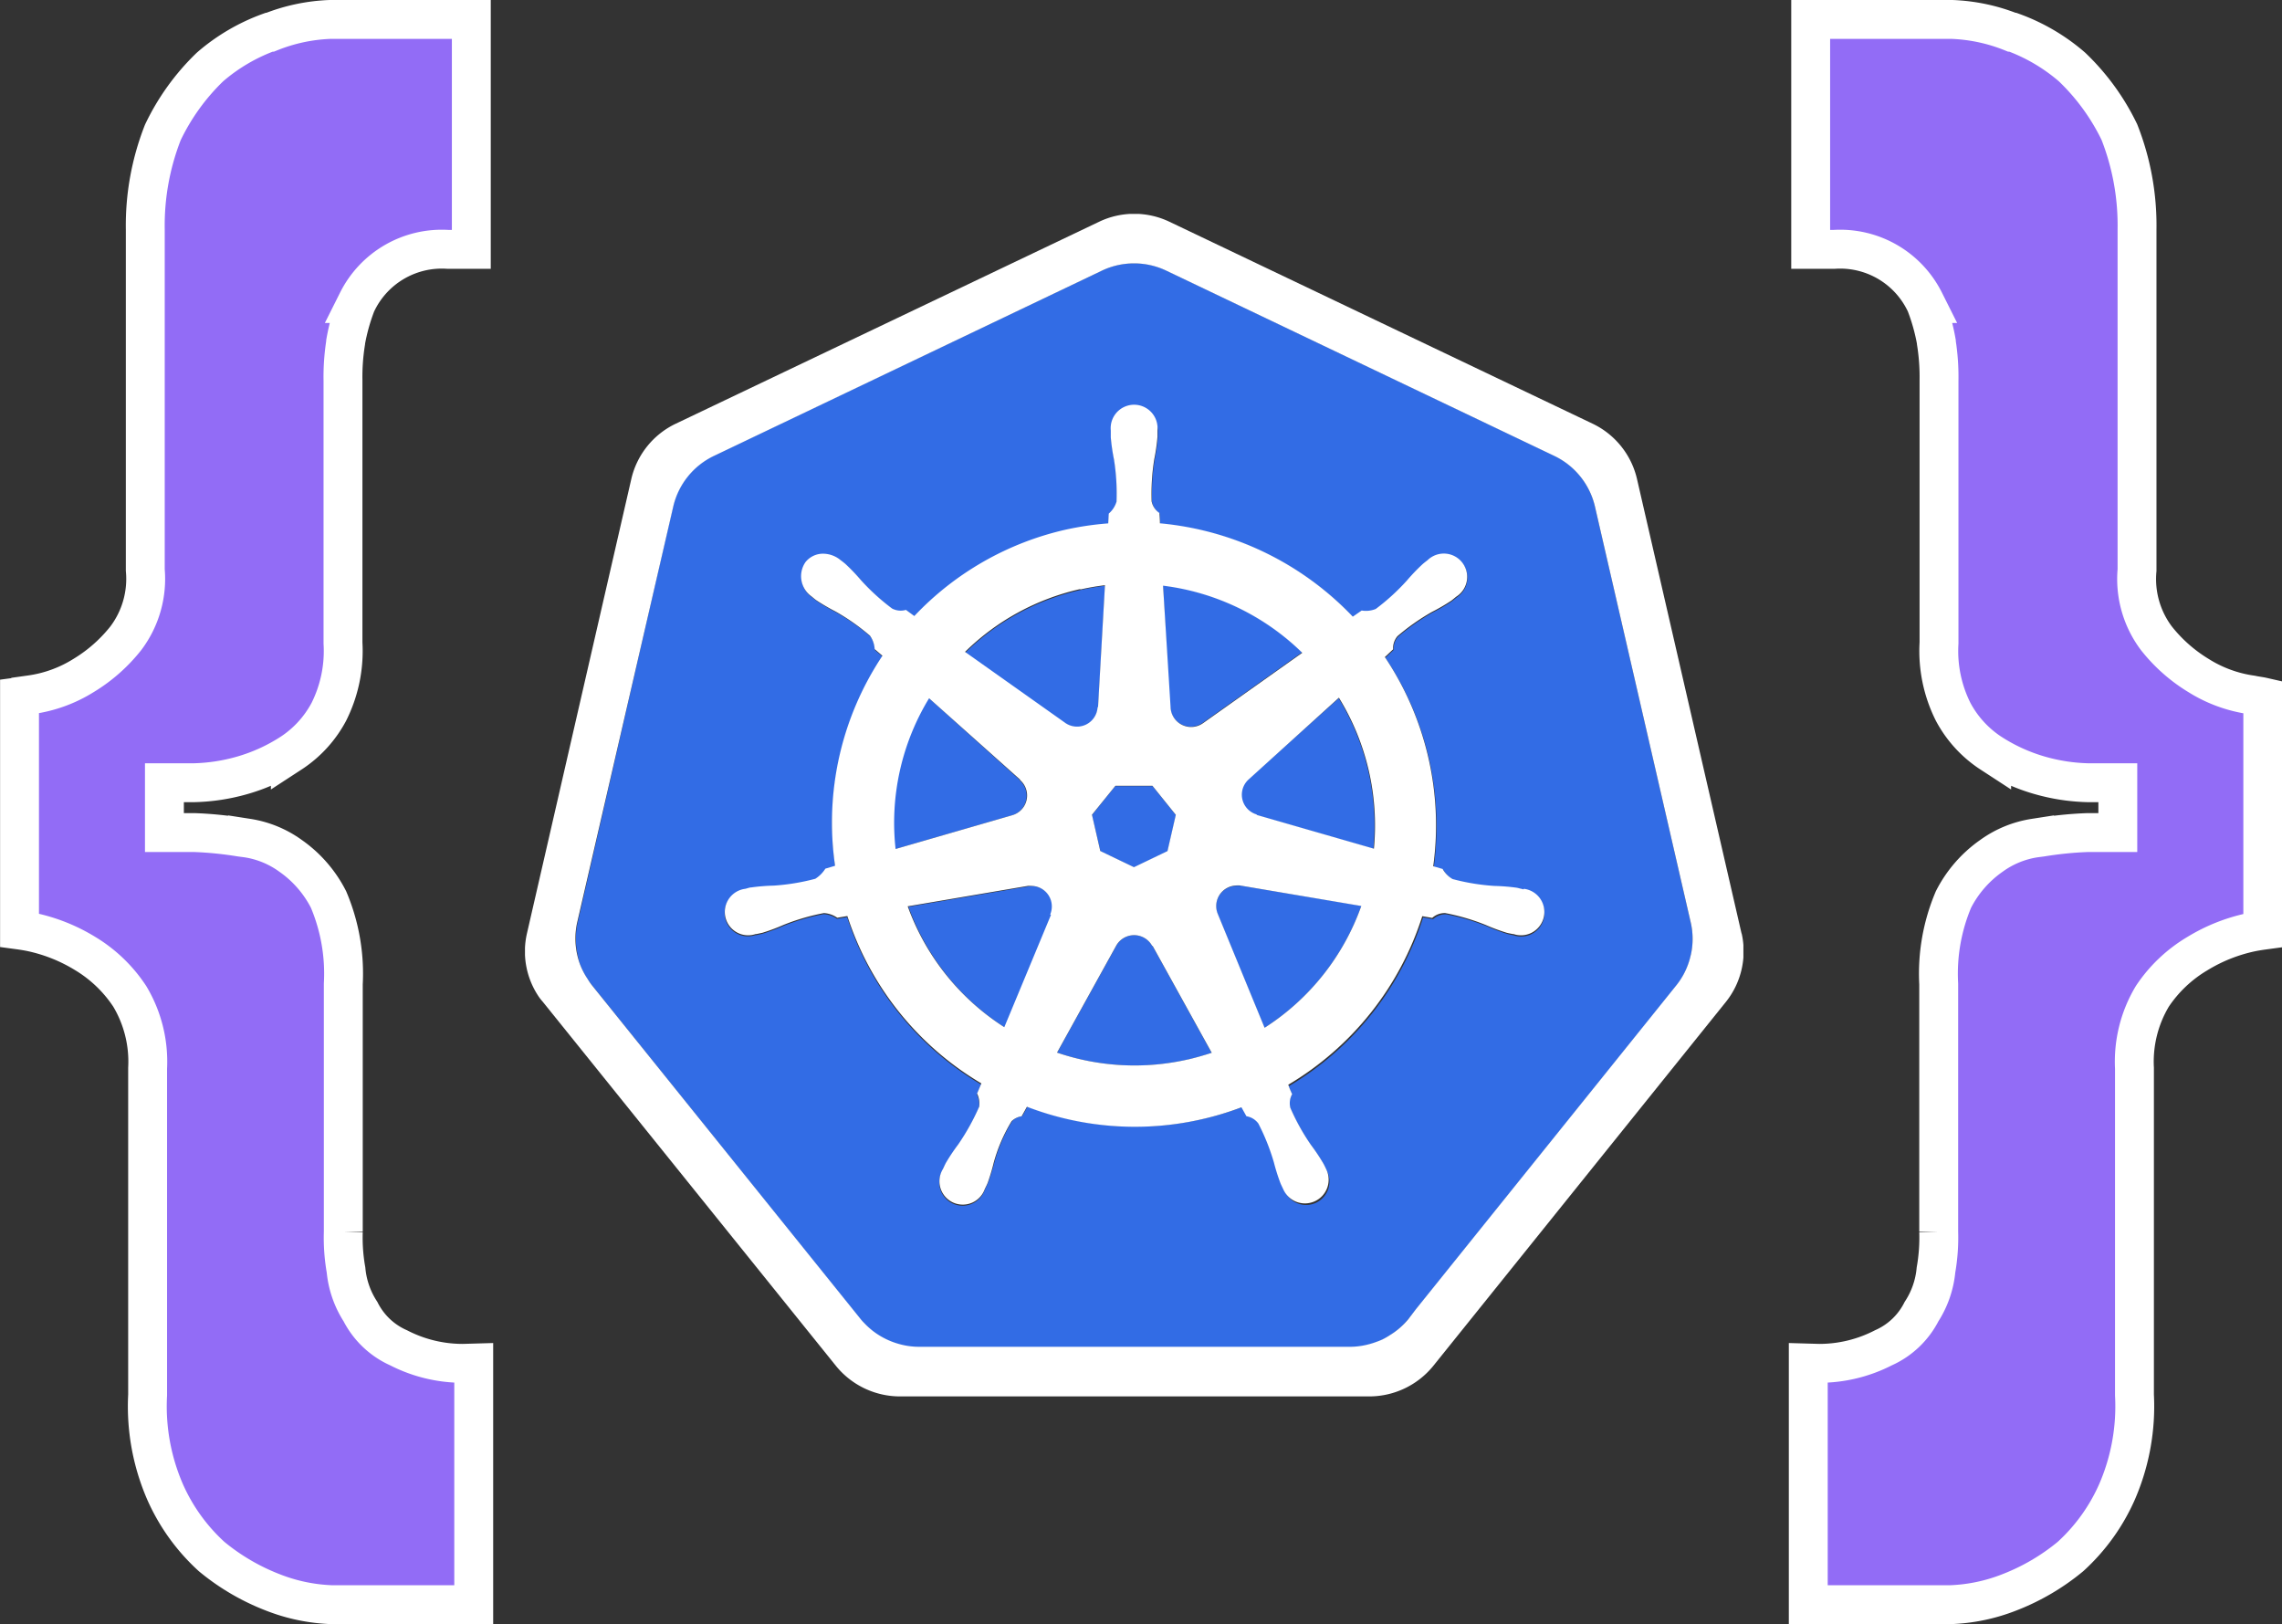 <svg xmlns="http://www.w3.org/2000/svg" xmlns:xlink="http://www.w3.org/1999/xlink" width="29.341" height="20.881" viewBox="0 0 29.341 20.881">
  <rect x="0" y="0" width="29.341" height="20.881" fill="#333333" stroke="none"/>
  <defs>
    <clipPath id="clip-path">
      <rect id="Rectangle_14790" data-name="Rectangle 14790" width="15.666" height="15.203" fill="none"/>
    </clipPath>
  </defs>
  <g id="Group_4719" data-name="Group 4719" transform="translate(-8.586 -12.25)">
    <g id="Group_26548" data-name="Group 26548" transform="translate(15.336 15)" clip-path="url(#clip-path)">
      <path id="Path_81170" data-name="Path 81170" d="M71.34,71.318a.252.252,0,0,0-.06,0,.261.261,0,0,0-.1.026.264.264,0,0,0-.128.342h0l.6,1.459A3.082,3.082,0,0,0,72.9,71.574l-1.555-.26Zm-2.422.207a.262.262,0,0,0-.3-.2h0l-1.543.262a3.094,3.094,0,0,0,1.242,1.554l.6-1.444,0-.006a.261.261,0,0,0,.014-.166Zm1.292.566a.263.263,0,0,0-.464,0h0l-.759,1.372a3.09,3.09,0,0,0,1.687.087,3,3,0,0,0,.3-.085l-.76-1.375Zm2.4-3.187-1.167,1.045h0a.264.264,0,0,0,.1.453v.006l1.51.435a3.135,3.135,0,0,0-.45-1.943Zm-2.168.117a.264.264,0,0,0,.419.2h0l1.277-.906a3.106,3.106,0,0,0-1.791-.863l.089,1.565Zm-1.351.207a.264.264,0,0,0,.418-.2h.006l.089-1.568a3.17,3.17,0,0,0-.318.055,3.078,3.078,0,0,0-1.483.808l1.286.911Zm-.687,1.185a.264.264,0,0,0,.1-.453v-.006L67.335,68.9a3.077,3.077,0,0,0-.437,1.948l1.5-.434Zm1.14.461.433.208.431-.207.107-.466-.3-.373h-.481l-.3.373Z" transform="translate(-62.145 -62.679)" fill="#326ce5"/>
      <path id="Path_81171" data-name="Path 81171" d="M23.569,17.433l-1.234-5.359a.963.963,0,0,0-.516-.643L16.826,9.048a.962.962,0,0,0-.829,0L11,11.431a.963.963,0,0,0-.516.643L9.256,17.432a.943.943,0,0,0,0,.412.965.965,0,0,0,.03.125.925.925,0,0,0,.1.193c.017.026.035.051.054.075l3.456,4.3c.015.019.032.036.048.053a.953.953,0,0,0,.182.151.987.987,0,0,0,.273.118.945.945,0,0,0,.243.033h5.543a.922.922,0,0,0,.1-.006.954.954,0,0,0,.141-.027.982.982,0,0,0,.1-.031c.025-.01.05-.019.074-.031a.988.988,0,0,0,.1-.058.942.942,0,0,0,.229-.2l.106-.131,3.35-4.166a.933.933,0,0,0,.149-.268.974.974,0,0,0,.036-.122.942.942,0,0,0,0-.412ZM18.39,19.517a1.028,1.028,0,0,0,.05.121.238.238,0,0,0-.023.176,2.781,2.781,0,0,0,.265.477,2.483,2.483,0,0,1,.159.238c.012.022.028.057.039.079a.3.3,0,1,1-.54.255c-.011-.023-.027-.055-.037-.079a2.5,2.5,0,0,1-.087-.274,2.787,2.787,0,0,0-.2-.5.238.238,0,0,0-.153-.092l-.064-.115a3.868,3.868,0,0,1-2.758-.007l-.068.122a.242.242,0,0,0-.129.063,2.091,2.091,0,0,0-.231.537,2.472,2.472,0,0,1-.087.274c-.01.022-.025.052-.037.079h0a.3.3,0,1,1-.539-.256c.011-.024.026-.058.038-.079a2.491,2.491,0,0,1,.159-.238,2.92,2.92,0,0,0,.27-.486.3.3,0,0,0-.027-.169l.054-.13a3.889,3.889,0,0,1-1.723-2.152l-.13.022a.331.331,0,0,0-.172-.06,2.8,2.8,0,0,0-.521.153,2.519,2.519,0,0,1-.269.1l-.079.017h-.01a.3.3,0,0,1-.188-.57.294.294,0,0,1,.055-.013h.007c.025-.006.057-.014.079-.018a2.508,2.508,0,0,1,.287-.023,2.788,2.788,0,0,0,.536-.088.413.413,0,0,0,.129-.13l.125-.037a3.868,3.868,0,0,1,.61-2.7l-.1-.085a.332.332,0,0,0-.059-.176,2.787,2.787,0,0,0-.444-.312,2.481,2.481,0,0,1-.248-.145c-.018-.014-.042-.034-.062-.05h0a.318.318,0,0,1-.074-.441.288.288,0,0,1,.238-.106.356.356,0,0,1,.208.079c.021.016.048.037.066.052a2.494,2.494,0,0,1,.2.209,2.792,2.792,0,0,0,.4.364.238.238,0,0,0,.177.017l.108.079a3.845,3.845,0,0,1,1.953-1.112,3.9,3.9,0,0,1,.54-.079l.007-.126a.326.326,0,0,0,.1-.155,2.793,2.793,0,0,0-.033-.542,2.514,2.514,0,0,1-.041-.284c0-.021,0-.052,0-.079v-.009a.3.3,0,1,1,.6,0c0,.026,0,.061,0,.085a2.494,2.494,0,0,1-.041.284,2.8,2.8,0,0,0-.034.542.238.238,0,0,0,.1.149c0,.021,0,.094.007.133a3.916,3.916,0,0,1,2.48,1.2l.114-.079a.332.332,0,0,0,.181-.02,2.8,2.8,0,0,0,.4-.365,2.488,2.488,0,0,1,.2-.209c.018-.016.046-.037.066-.052a.3.3,0,1,1,.373.467c-.02.016-.047.039-.066.053a2.49,2.49,0,0,1-.249.145,2.8,2.8,0,0,0-.444.312.238.238,0,0,0-.056.169l-.106.1a3.884,3.884,0,0,1,.623,2.689l.121.035a.336.336,0,0,0,.129.13,2.8,2.8,0,0,0,.536.088,2.518,2.518,0,0,1,.287.023c.025,0,.061.014.087.021a.3.3,0,1,1-.133.582h0c-.025-.006-.056-.01-.079-.017a2.481,2.481,0,0,1-.268-.1,2.8,2.8,0,0,0-.521-.153.238.238,0,0,0-.168.062l-.128-.022a3.889,3.889,0,0,1-1.723,2.167Z" transform="translate(-8.579 -8.32)" fill="#326ce5"/>
      <path id="Path_81172" data-name="Path 81172" d="M15.641,9.251,14.295,3.4a1.051,1.051,0,0,0-.563-.7L8.283.1a1.05,1.05,0,0,0-.9,0L1.932,2.7a1.051,1.051,0,0,0-.564.7L.024,9.252a1.038,1.038,0,0,0,.141.795.61.61,0,0,0,.06.079L4,14.814a1.061,1.061,0,0,0,.814.389h6.046a1.061,1.061,0,0,0,.814-.388l3.769-4.688a1.042,1.042,0,0,0,.2-.874Zm-.652.274a.961.961,0,0,1-.035.122.934.934,0,0,1-.149.268l-3.35,4.166-.1.131a.943.943,0,0,1-.23.2.984.984,0,0,1-.1.058q-.037.017-.074.03a.991.991,0,0,1-.1.032.953.953,0,0,1-.141.027.922.922,0,0,1-.1.006H5.062a.941.941,0,0,1-.243-.033.984.984,0,0,1-.273-.119.953.953,0,0,1-.183-.151c-.017-.017-.033-.034-.048-.053L.859,9.916a.745.745,0,0,1-.054-.079.925.925,0,0,1-.1-.193.969.969,0,0,1-.035-.122.943.943,0,0,1,0-.412L1.907,3.756a.963.963,0,0,1,.516-.642L7.416.73a.962.962,0,0,1,.829,0l4.994,2.384a.963.963,0,0,1,.516.643l1.234,5.358a.94.94,0,0,1,0,.412Z" transform="translate(0.001 0)" fill="#fff"/>
      <path id="Path_81173" data-name="Path 81173" d="M46.534,40.965c-.025-.006-.062-.016-.087-.021a2.537,2.537,0,0,0-.287-.023,2.791,2.791,0,0,1-.536-.088.337.337,0,0,1-.129-.13l-.121-.035a3.883,3.883,0,0,0-.622-2.689l.106-.1a.238.238,0,0,1,.056-.169,2.8,2.8,0,0,1,.444-.312,2.5,2.5,0,0,0,.249-.145c.019-.014.045-.037.066-.053a.3.3,0,1,0-.372-.467c-.021.016-.048.037-.066.053a2.488,2.488,0,0,0-.2.209,2.8,2.8,0,0,1-.4.365.332.332,0,0,1-.181.02l-.114.079a3.916,3.916,0,0,0-2.48-1.2c0-.04-.006-.112-.007-.133a.238.238,0,0,1-.1-.149,2.8,2.8,0,0,1,.034-.542,2.478,2.478,0,0,0,.041-.284v-.085a.3.3,0,1,0-.6-.06.3.3,0,0,0,0,.06s0,.006,0,.009v.079a2.514,2.514,0,0,0,.041.284,2.794,2.794,0,0,1,.033.542.326.326,0,0,1-.1.154l-.007.126a3.9,3.9,0,0,0-.54.079,3.845,3.845,0,0,0-1.953,1.112l-.108-.079a.238.238,0,0,1-.177-.017,2.788,2.788,0,0,1-.4-.364,2.492,2.492,0,0,0-.2-.209c-.018-.016-.046-.037-.067-.053a.356.356,0,0,0-.208-.079.288.288,0,0,0-.238.106.318.318,0,0,0,.074.441h0c.02.016.044.037.062.05a2.5,2.5,0,0,0,.248.145,2.787,2.787,0,0,1,.444.312.332.332,0,0,1,.06.172l.1.086a3.867,3.867,0,0,0-.609,2.7l-.125.037a.413.413,0,0,1-.129.13,2.789,2.789,0,0,1-.535.088,2.505,2.505,0,0,0-.287.023c-.023,0-.055.013-.079.018h0a.3.3,0,1,0,.133.582h.01l.079-.017a2.514,2.514,0,0,0,.268-.1,2.8,2.8,0,0,1,.521-.153.331.331,0,0,1,.172.06l.13-.022a3.893,3.893,0,0,0,1.723,2.152l-.055.13a.3.3,0,0,1,.027.169,2.92,2.92,0,0,1-.27.486,2.482,2.482,0,0,0-.159.238c-.012.022-.027.057-.038.079a.3.3,0,1,0,.539.256h0c.011-.023.027-.054.037-.079a2.473,2.473,0,0,0,.077-.257,2.091,2.091,0,0,1,.231-.537.243.243,0,0,1,.129-.063l.068-.122a3.868,3.868,0,0,0,2.758.007l.064.115a.238.238,0,0,1,.153.093,2.781,2.781,0,0,1,.2.5,2.5,2.5,0,0,0,.087.274c.01.022.025.053.037.079A.3.3,0,0,0,44,44.568c-.011-.024-.027-.058-.039-.079a2.481,2.481,0,0,0-.159-.238,2.781,2.781,0,0,1-.265-.477.238.238,0,0,1,.023-.176,1.027,1.027,0,0,1-.05-.121,3.889,3.889,0,0,0,1.723-2.167l.128.022a.238.238,0,0,1,.167-.062,2.794,2.794,0,0,1,.521.153,2.486,2.486,0,0,0,.269.1c.021.006.052.011.079.017h.01a.3.3,0,1,0,.133-.582Zm-2.84-3.044-1.278.906h0a.264.264,0,0,1-.419-.2h0L41.9,37.061a3.1,3.1,0,0,1,1.791.864Zm-2.407,1.713h.477l.3.373-.107.466-.431.207-.433-.208-.107-.466Zm-.452-2.524a3.156,3.156,0,0,1,.318-.055l-.089,1.568h-.006a.264.264,0,0,1-.418.2h0l-1.286-.911a3.078,3.078,0,0,1,1.483-.808m-1.95,1.4,1.174,1.049v.006a.264.264,0,0,1-.1.453v0l-1.5.434a3.077,3.077,0,0,1,.437-1.948Zm1.572,2.789-.6,1.444a3.094,3.094,0,0,1-1.242-1.554l1.542-.262h0a.258.258,0,0,1,.052,0,.264.264,0,0,1,.238.367Zm1.765,1.858a3.09,3.09,0,0,1-1.687-.087l.759-1.372h0a.264.264,0,0,1,.464,0h.006l.76,1.374q-.148.049-.3.085Zm.981-.408-.6-1.459h0a.264.264,0,0,1,.128-.342.26.26,0,0,1,.1-.026.255.255,0,0,1,.06,0h0l1.556.263A3.082,3.082,0,0,1,43.205,42.745Zm1.409-2.3-1.51-.435v-.006a.264.264,0,0,1-.1-.453h0l1.157-1.048a3.136,3.136,0,0,1,.45,1.943Z" transform="translate(-33.696 -32.281)" fill="#fff"/>
    </g>
    <g id="Group_4717" data-name="Group 4717" transform="translate(7.442 10.676)">
      <g id="Group_4718" data-name="Group 4718" transform="translate(0.894 1)">
        <path id="Path_33560" data-name="Path 33560" d="M5.841,17.274v3.107H4.024a2.292,2.292,0,0,1-.768-.159,2.836,2.836,0,0,1-.786-.461,2.474,2.474,0,0,1-.6-.836,2.762,2.762,0,0,1-.222-1.24v-4.2a1.635,1.635,0,0,0-.23-.926,1.794,1.794,0,0,0-.573-.55,2.193,2.193,0,0,0-.7-.278c-.05-.01-.1-.018-.144-.024v-3c.045-.006.093-.014.144-.025a1.735,1.735,0,0,0,.682-.249,2.035,2.035,0,0,0,.542-.479,1.268,1.268,0,0,0,.249-.876V2.7a3.273,3.273,0,0,1,.226-1.248A2.9,2.9,0,0,1,2.449.612,2.428,2.428,0,0,1,3.212.164l.012,0A2.292,2.292,0,0,1,3.993,0H5.81V2.956h-.3a1.212,1.212,0,0,0-1.165.67l-.013.026a2.614,2.614,0,0,0-.138.494l0,.009a2.828,2.828,0,0,0-.034.488V8.017a1.745,1.745,0,0,1-.182.885,1.446,1.446,0,0,1-.475.524l-.02.013a2.345,2.345,0,0,1-.621.28,2.455,2.455,0,0,1-.613.094H1.864v.641h.388a4.751,4.751,0,0,1,.589.059l.091.012a1.28,1.28,0,0,1,.554.228,1.534,1.534,0,0,1,.488.561,2.443,2.443,0,0,1,.19,1.086v3.186a2.4,2.4,0,0,0,.035.492,1.184,1.184,0,0,0,.186.535,1.006,1.006,0,0,0,.49.465,1.8,1.8,0,0,0,.827.2Z" transform="translate(0.5 0.824)" fill="#926cf6" stroke="#fff" stroke-width="0.5"/>
        <path id="Path_33561" data-name="Path 33561" d="M0,17.274v3.107H1.818a2.292,2.292,0,0,0,.768-.159,2.836,2.836,0,0,0,.786-.461,2.474,2.474,0,0,0,.6-.836,2.762,2.762,0,0,0,.222-1.24v-4.2a1.635,1.635,0,0,1,.23-.926A1.794,1.794,0,0,1,5,12.012a2.193,2.193,0,0,1,.7-.278c.05-.01.1-.018.144-.024v-3C5.8,8.7,5.749,8.695,5.7,8.684a1.735,1.735,0,0,1-.682-.249,2.035,2.035,0,0,1-.542-.479,1.268,1.268,0,0,1-.249-.876V2.7A3.273,3.273,0,0,0,4,1.448,2.9,2.9,0,0,0,3.392.612,2.428,2.428,0,0,0,2.629.164l-.012,0A2.292,2.292,0,0,0,1.849,0H.031V2.956h.3a1.212,1.212,0,0,1,1.165.67l.013.026a2.614,2.614,0,0,1,.138.494l0,.009a2.828,2.828,0,0,1,.034.488V8.017a1.745,1.745,0,0,0,.182.885,1.446,1.446,0,0,0,.475.524l.02.013a2.345,2.345,0,0,0,.621.28,2.455,2.455,0,0,0,.613.094h.388v.641H3.589A4.751,4.751,0,0,0,3,10.513l-.091.012a1.28,1.28,0,0,0-.554.228,1.534,1.534,0,0,0-.488.561,2.443,2.443,0,0,0-.19,1.086v3.186a2.4,2.4,0,0,1-.035.492,1.184,1.184,0,0,1-.186.535,1.006,1.006,0,0,1-.49.465,1.8,1.8,0,0,1-.827.2Z" transform="translate(23.5 0.824)" fill="#926cf6" stroke="#fff" stroke-width="0.5"/>
      </g>
    </g>
  </g>
</svg>
